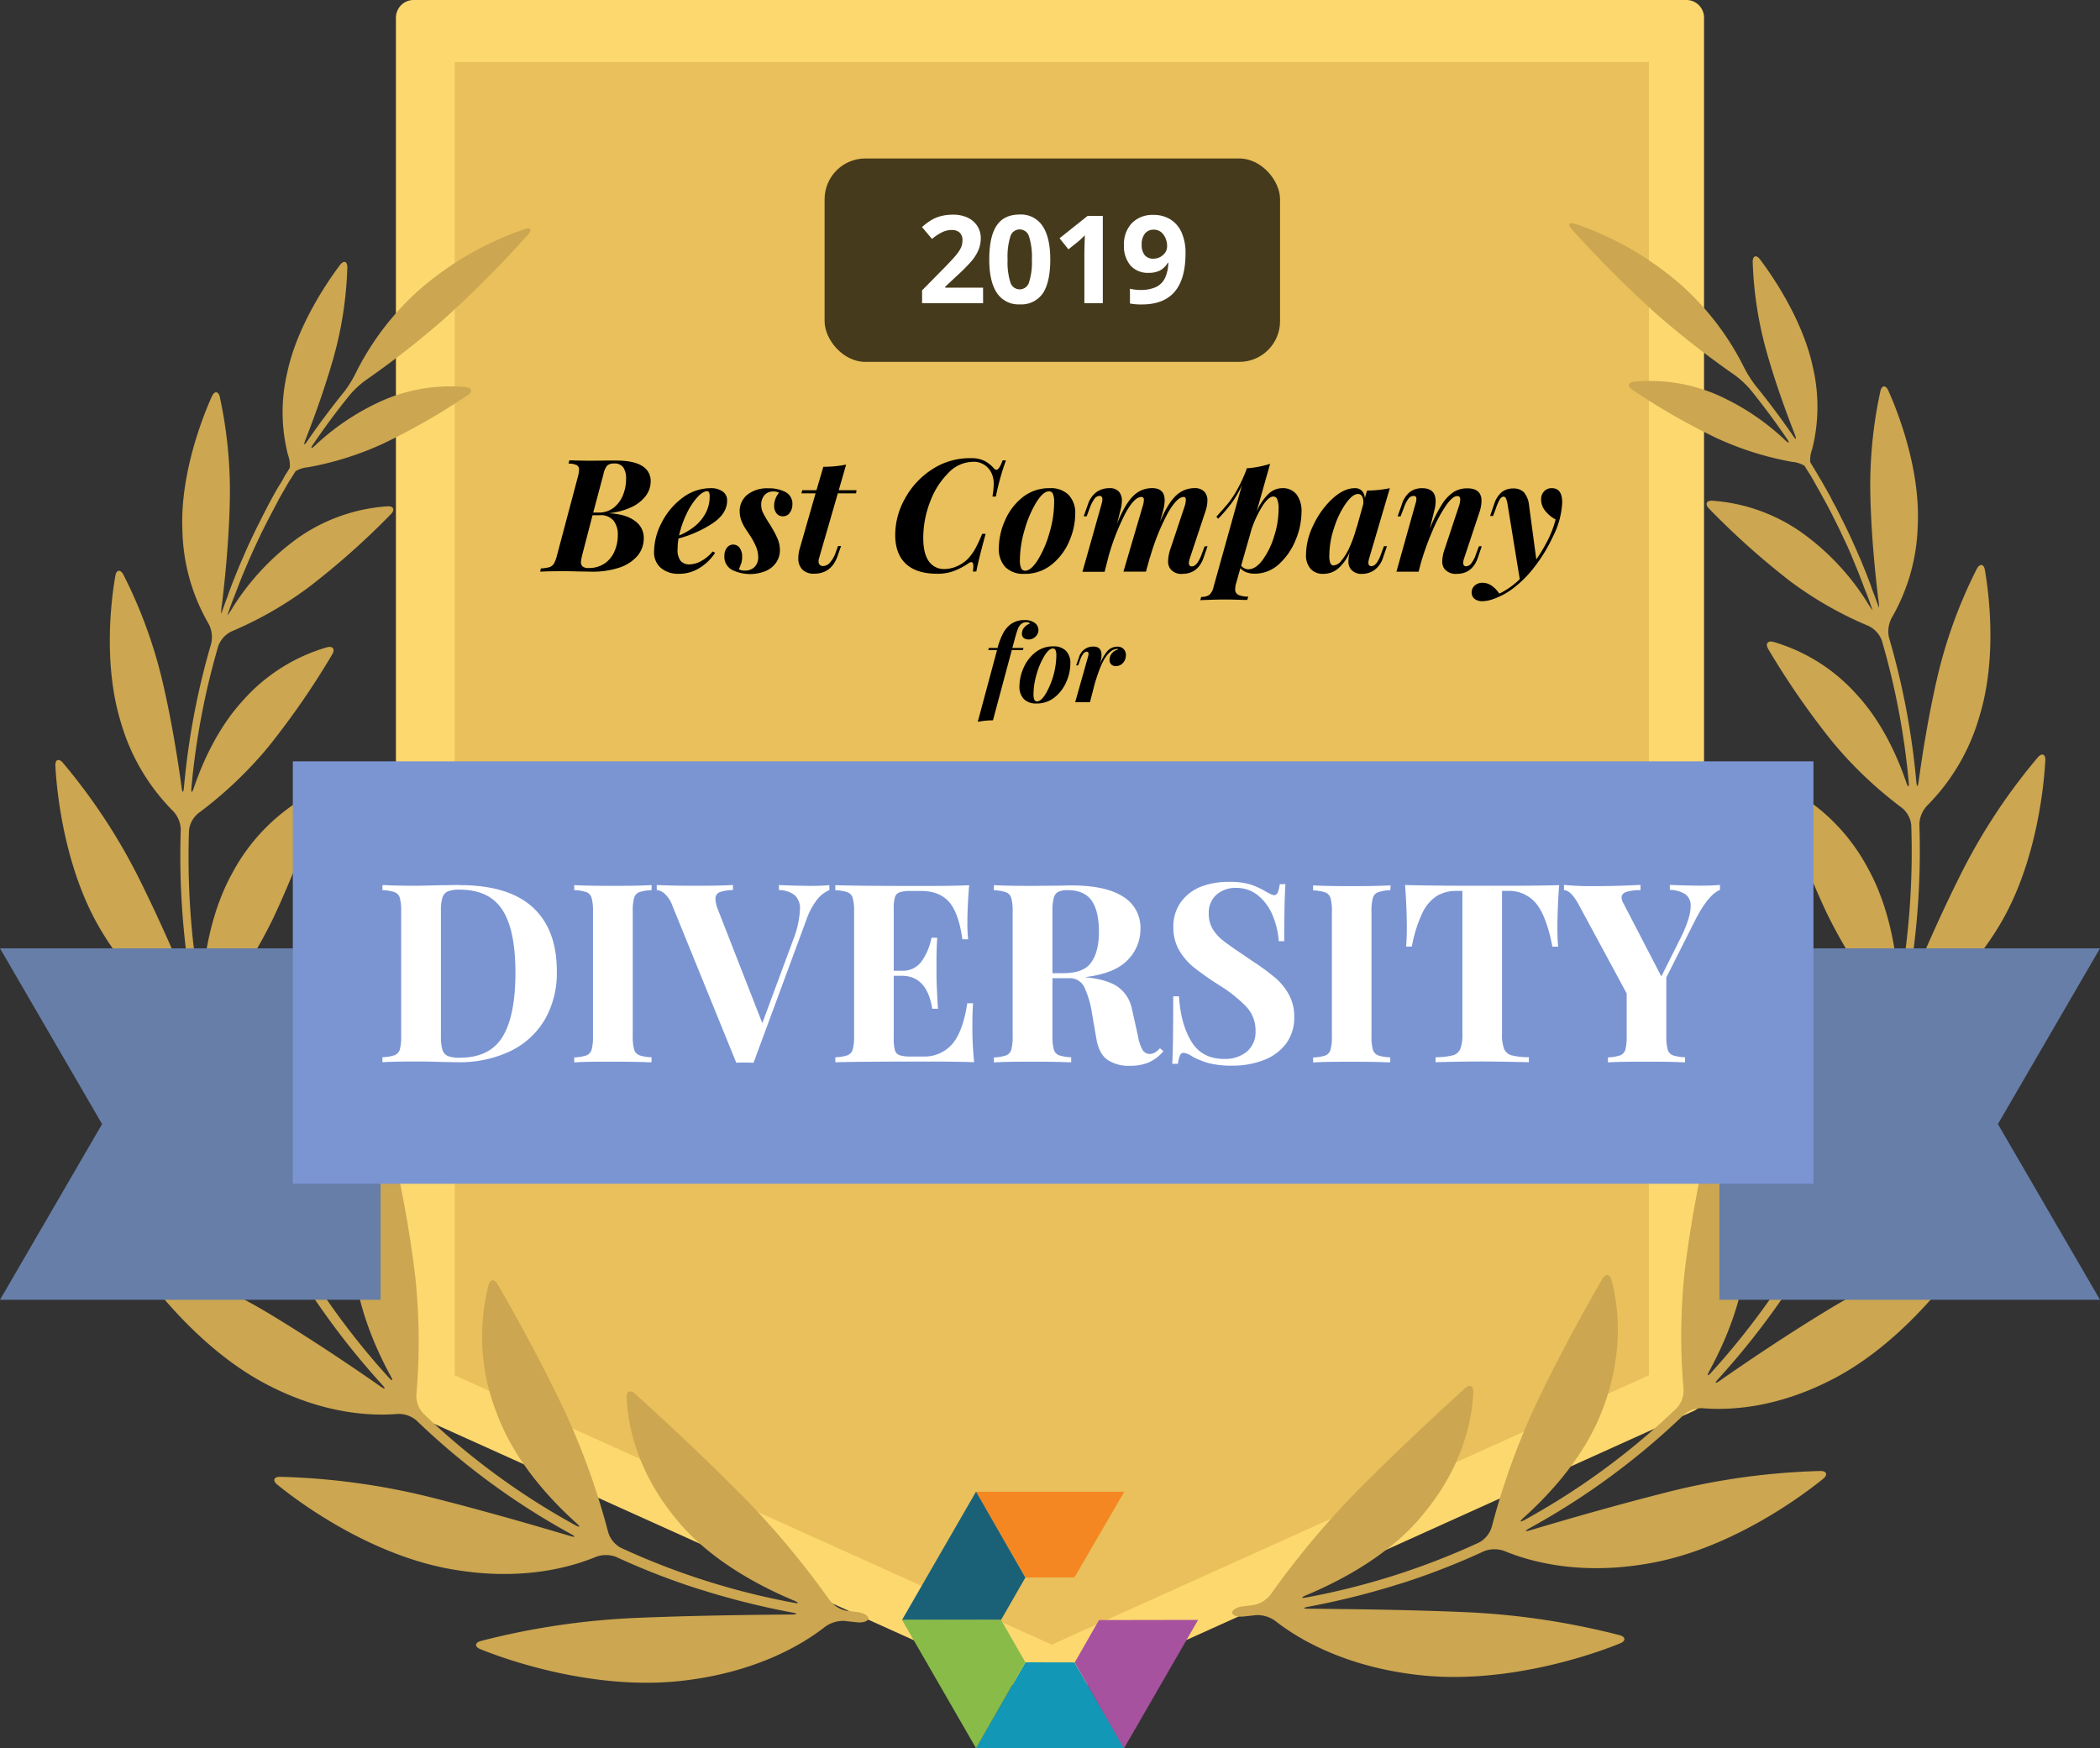 <svg id="Layer_1" data-name="Layer 1" xmlns="http://www.w3.org/2000/svg" viewBox="0 0 609.58 507.53"><rect x="0" y="0" width="609.58" height="507.53" fill="#333333" stroke="none"/><defs><style>.cls-1{fill:#fdd86f;}.cls-2{fill:#e9c05b;}.cls-3{fill:#463a1c;}.cls-4{fill:#fff;}.cls-5{fill:#cca650;}.cls-6{fill:#f58722;}.cls-7{fill:#1a6178;}.cls-8{fill:#1298b6;}.cls-9{fill:#89bb48;}.cls-10{fill:#a7529e;}.cls-11{fill:#667ea8;}.cls-12{fill:#7b95d3;}</style></defs><title>best-company-diversity-2019</title><g id="Awards-Badges"><g id="Q3-2019_071019" data-name="Q3-2019 071019"><g id="best-company-diversity-2019"><polygon id="Path" class="cls-1" points="489.47 405.03 304.78 488.35 120.11 405.03 120.11 5.12 489.47 5.12 489.47 405.03"/><path id="Shape" class="cls-1" d="M304.78,493.47a5.26,5.26,0,0,1-2.1-.46L118,409.69a5.12,5.12,0,0,1-3.07-4.6V5.12A5.14,5.14,0,0,1,120.11,0H489.52a5.12,5.12,0,0,1,5.12,5.12V405a5.15,5.15,0,0,1-3.07,4.6L306.9,493A5.35,5.35,0,0,1,304.78,493.47ZM125.21,401.73l179.57,81,179.59-81V10.24H125.21Z" transform="translate(0 0)"/><polygon class="cls-2" points="132 18 478.64 18 478.64 399.22 305.31 477.41 132 399.22 132 18"/><g id="Group-3"><rect id="Rectangle" class="cls-3" x="239.36" y="46" width="132.21" height="59.05" rx="11.83"/><path class="cls-4" d="M285.37,88H267.66V84.28L274,77.85l.77-.79c1.45-1.51,2.43-2.58,2.92-3.22A9.18,9.18,0,0,0,279,71.77a5.4,5.4,0,0,0,.38-2,2.89,2.89,0,0,0-.84-2.27,3.29,3.29,0,0,0-2.24-.74,6.42,6.42,0,0,0-2.86.67,14.43,14.43,0,0,0-2.9,1.93l-2.91-3.45a18.68,18.68,0,0,1,3.1-2.25,11.53,11.53,0,0,1,2.69-1,14.17,14.17,0,0,1,3.26-.35,9.74,9.74,0,0,1,4.19.86,6.72,6.72,0,0,1,2.82,2.43,6.45,6.45,0,0,1,1,3.57,8.74,8.74,0,0,1-.62,3.28,12.75,12.75,0,0,1-1.9,3.15l-.3.35a52.16,52.16,0,0,1-4.25,4.24l-3.26,3.06v.25h11Z" transform="translate(0 0)"/><path id="Combined-Shape" class="cls-4" d="M296,62.27a7.49,7.49,0,0,1,6.63,3.33c1.49,2.22,2.24,5.46,2.24,9.74s-.72,7.69-2.17,9.82a7.56,7.56,0,0,1-6.7,3.19,7.46,7.46,0,0,1-6.61-3.3c-1.48-2.19-2.23-5.43-2.23-9.71q0-6.7,2.17-9.89C290.74,63.33,293,62.27,296,62.27Zm0,4.33a2.79,2.79,0,0,0-2.7,2,19.49,19.49,0,0,0-.82,6.7,19.55,19.55,0,0,0,.81,6.67,2.82,2.82,0,0,0,5.41,0,19,19,0,0,0,.83-6.65,19.13,19.13,0,0,0-.84-6.7A2.81,2.81,0,0,0,296,66.6Z" transform="translate(0 0)"/><path class="cls-4" d="M320.12,88h-5.35V73.34l.05-2.41.09-2.63-.75.74c-.5.48-.87.82-1.11,1l-2.91,2.34-2.58-3.22,8.16-6.5h4.4Z" transform="translate(0 0)"/><path class="cls-4" d="M334.83,62.38a9.12,9.12,0,0,1,4.91,1.31A8.47,8.47,0,0,1,343,67.51a14.49,14.49,0,0,1,1.13,6q0,7.49-3.16,11.18t-9.54,3.69A17.09,17.09,0,0,1,328,88.1V83.81a12.59,12.59,0,0,0,3,.36,10.63,10.63,0,0,0,4.42-.79,5.53,5.53,0,0,0,2.65-2.47,10.79,10.79,0,0,0,1.06-4.66H339a5.89,5.89,0,0,1-2.32,2.29,7.3,7.3,0,0,1-3.29.66,6.67,6.67,0,0,1-5.22-2.12,8.52,8.52,0,0,1-1.9-5.9,8.82,8.82,0,0,1,2.31-6.44A8.39,8.39,0,0,1,334.83,62.38Zm.1,4.29a3.16,3.16,0,0,0-2.6,1.15,5.1,5.1,0,0,0-.93,3.29,4.56,4.56,0,0,0,.85,2.91,3.09,3.09,0,0,0,2.58,1.07A4,4,0,0,0,337.62,74a3.26,3.26,0,0,0,1.16-2.45,5.6,5.6,0,0,0-1.08-3.49A3.37,3.37,0,0,0,334.93,66.67Z" transform="translate(0 0)"/></g><path class="cls-5" d="M240.77,464.44a248.24,248.24,0,0,0-25-29.94c-13.49-13.59-26.32-25.29-31.49-29.95-1.33-1.19-2.43-.72-2.37,1.06.23,6.13,2,20.36,14.3,35.26,9.4,11.64,23.73,19.35,34.2,23.72,1.64.69,1.53,1-.19.63a211.27,211.27,0,0,1-50-15.92,7.65,7.65,0,0,1-3.68-4.53,210.4,210.4,0,0,0-12.6-35.1c-7.8-16.49-16.11-31-19.54-36.94-.91-1.53-2.12-1.42-2.58.31a60.37,60.37,0,0,0,2.44,37.34c5,13.55,15.2,24.69,23,31.7,1.33,1.18,1.17,1.44-.4.58a208.22,208.22,0,0,1-44-32.36,7.56,7.56,0,0,1-2-5.47,175.5,175.5,0,0,0-.41-35,349.56,349.56,0,0,0-7.11-38.93c-.42-1.73-1.54-2-2.55-.45a59.42,59.42,0,0,0-8.18,34.44c.63,13.34,6.13,26,10.73,34.45.87,1.53.61,1.76-.58.44a218.93,218.93,0,0,1-31.37-44.7,7.53,7.53,0,0,1-.15-5.82,165.9,165.9,0,0,0,10.39-33.06,325,325,0,0,0,4.85-39c.1-1.78-1-2.36-2.32-1.21a58.67,58.67,0,0,0-18.12,30.09c-3.41,13-2.08,26.68-.27,36.11.34,1.75,0,1.85-.69.23a228.86,228.86,0,0,1-14.53-42.92A7.42,7.42,0,0,1,62,293.93a147.5,147.5,0,0,0,17.32-27.41,290.68,290.68,0,0,0,13.57-34.65c.53-1.7-.37-2.53-2-1.73a56.06,56.06,0,0,0-23.47,23.31c-6.15,11.11-8.2,24.11-8.78,33.18-.13,1.78-.43,1.81-.74,0A226.07,226.07,0,0,1,54.87,241,7.46,7.46,0,0,1,57.66,236a117,117,0,0,0,20.13-19.08,230.71,230.71,0,0,0,18.64-26.95c.9-1.53.21-2.53-1.53-2.07a51.84,51.84,0,0,0-24.28,15.33c-7.32,7.94-11.81,18-14.32,25.38-.58,1.7-.89,1.64-.72-.14a216.11,216.11,0,0,1,7.8-41,7.7,7.7,0,0,1,4-4.26,106.82,106.82,0,0,0,22.56-13,223.72,223.72,0,0,0,23.53-20.95c1.24-1.29.79-2.39-1-2.29A51.35,51.35,0,0,0,86.71,156a72,72,0,0,0-19.16,20.35A17.56,17.56,0,0,1,66,178.65a2.06,2.06,0,0,1,.15-.48c.31-.89.61-1.76.94-2.65s.62-1.72,1-2.59l1-2.62,1-2.58c.37-.87.72-1.74,1.09-2.6l1.09-2.56L73.41,160c.38-.84.78-1.69,1.18-2.53l1.21-2.58,1.25-2.49c.43-.85.86-1.71,1.31-2.55s.86-1.65,1.3-2.47L81,144.83c.46-.82.92-1.64,1.39-2.45s.95-1.67,1.45-2.5l1.53-2.42.41-.67a8.29,8.29,0,0,1,3.62-1.15,90.48,90.48,0,0,0,21.6-6.76,190.31,190.31,0,0,0,24.77-14.18c1.53-1,1.25-2.13-.52-2.33a49.16,49.16,0,0,0-23.72,3.69,69.77,69.77,0,0,0-20,13.2c-1.3,1.21-1.53,1-.53-.44q4.92-7.23,10.51-14.14a26.88,26.88,0,0,1,4.66-4.32,256.25,256.25,0,0,0,23-18A326.63,326.63,0,0,0,153.36,68c1.19-1.33.75-2.05-.94-1.53a91.84,91.84,0,0,0-30.65,17.61,79.78,79.78,0,0,0-18.4,24A33.72,33.72,0,0,1,100,113.6q-5.67,7-10.73,14.33c-1,1.53-1.24,1.35-.59-.31,2.4-6.13,5.59-14.81,8.14-23.83a108.35,108.35,0,0,0,4-26.17c0-1.79-1-2.14-2.11-.72-3.94,5.23-12.5,17.89-15.33,31.25a49.93,49.93,0,0,0,.2,23.84,9.06,9.06,0,0,1,.55,3.79l-.43.72c-.49.79-1,1.53-1.44,2.39s-1,1.7-1.53,2.57-.94,1.61-1.38,2.41l-1.41,2.6L76.64,149c-.46.87-.89,1.75-1.33,2.63s-.83,1.64-1.23,2.46-.84,1.77-1.26,2.65-.78,1.67-1.16,2.5-.74,1.74-1.15,2.66-.74,1.68-1.09,2.52-.74,1.79-1.1,2.7-.69,1.68-1,2.52-.71,1.81-1,2.72-.63,1.7-.93,2.54l-1,2.75a1.86,1.86,0,0,1-.17.52,10.63,10.63,0,0,1,.21-2.7c.89-7.43,2-18.39,2.27-29.57a129.32,129.32,0,0,0-2.89-30.65c-.4-1.74-1.54-1.84-2.29-.22-2.94,6.52-9.3,23-8.57,39a56.36,56.36,0,0,0,7.53,26.92,8.28,8.28,0,0,1,.84,5.81,217.26,217.26,0,0,0-7.92,41.75c-.16,1.78-.45,1.78-.69,0-1.08-7.87-2.87-19.34-5.57-30.82a138.44,138.44,0,0,0-11.35-30.93c-.83-1.54-2-1.4-2.3.37C32.2,174.33,30,193,35,209.4a60,60,0,0,0,15.2,26,8.15,8.15,0,0,1,2.27,5.4,227.49,227.49,0,0,0,3.21,46.47c.3,1.77,0,1.84-.66.2-3.5-8.5-9-21.23-15.33-33.79a171.63,171.63,0,0,0-21.46-32.29c-1.16-1.34-2.25-.9-2.16.88.43,8.24,2.82,30.65,13.47,48.14,8.77,14.63,19.16,21.8,25,25a8.08,8.08,0,0,1,3.61,4.6A229.67,229.67,0,0,0,73,343.85c.73,1.63.49,1.78-.6.36-5.87-7.67-14.79-19.1-24.52-30.12A183.41,183.41,0,0,0,17.26,286.5c-1.53-1-2.42-.33-1.9,1.39,2.44,8.28,10.7,30.93,26.45,46.26,13,12.77,25.65,17.2,32.47,18.76a7.89,7.89,0,0,1,4.6,3.48,222.58,222.58,0,0,0,32,45.53c1.19,1.32,1,1.53-.46.52-8-5.6-19.93-13.64-32.28-21.11a178.92,178.92,0,0,0-37.34-16.86c-1.7-.52-2.41.44-1.4,1.92,4.83,7.09,19.52,26.27,39.15,36.06,16.31,8.25,29.8,8.57,36.79,8a7.92,7.92,0,0,1,5.53,1.87,210.67,210.67,0,0,0,44.76,32.92c1.53.86,1.53,1.12-.25.6-10.24-3.06-25.46-7.46-40.74-11.3a202.12,202.12,0,0,0-43.38-5.85c-1.79,0-2.2,1.1-.81,2.24,6.94,5.68,28,21,51.67,24.77,19.74,3.28,33.88-.88,40.84-3.76a8.38,8.38,0,0,1,5.88,0,207.19,207.19,0,0,0,20.88,8.32c1.68.57,3.06,1,3.06,1s1.4.41,3.07.94a228.07,228.07,0,0,0,24,5.87c1.75.33,1.74.58,0,.59-11.57.1-28.78.3-45.41,1a217,217,0,0,0-44.91,6.7c-1.72.49-1.8,1.65-.14,2.34,8.51,3.48,34.18,12.27,59.56,9.09,21.22-2.59,34.41-10.73,40.59-15.59a9,9,0,0,1,5.7-1.67c1.2.16,2.39.28,3.59.4,1.78.19,3.22-.35,3.22-1.15s-1.44-1.62-3.2-1.82l-3.07-.37A8.28,8.28,0,0,1,240.77,464.44Z" transform="translate(0 0)"/><path class="cls-5" d="M368.79,462.91a249.33,249.33,0,0,1,25-29.94c13.49-13.59,26.32-25.29,31.5-30,1.32-1.2,2.42-.72,2.36,1.06-.23,6.13-2,20.35-14.31,35.25C404,451,389.62,458.69,379.17,463.06c-1.66.69-1.53.95.17.63a210.84,210.84,0,0,0,50-15.93,7.63,7.63,0,0,0,3.68-4.52,210.08,210.08,0,0,1,12.6-35.1c7.8-16.49,16.11-31,19.55-36.94.9-1.53,2.11-1.43,2.57.31,1.64,5.93,4.18,19.92-2.44,37.34-5,13.55-15.2,24.69-23,31.69-1.33,1.18-1.16,1.44.4.59a209.23,209.23,0,0,0,44-32.36,7.59,7.59,0,0,0,2-5.47,176.24,176.24,0,0,1,.41-35,352.7,352.7,0,0,1,7.13-38.84c.41-1.74,1.61-2,2.54-.45a59.25,59.25,0,0,1,8.17,34.44c-.63,13.34-6.13,26-10.73,34.45-.85,1.53-.61,1.76.59.44a219.28,219.28,0,0,0,31.36-44.7,7.53,7.53,0,0,0,.15-5.82,167.21,167.21,0,0,1-10.39-33.06A325.11,325.11,0,0,1,513,275.83c-.11-1.78,1-2.36,2.33-1.21a58.67,58.67,0,0,1,18.12,30c3.43,13,2.1,26.69.29,36.12-.34,1.74,0,1.85.69.23A229.62,229.62,0,0,0,548.94,298a7.48,7.48,0,0,0-1.38-5.64A147.5,147.5,0,0,1,530.24,265a292.48,292.48,0,0,1-13.56-34.66c-.54-1.7.37-2.52,2-1.73a56.14,56.14,0,0,1,23.47,23.32c6.22,11.16,8.27,24.15,8.86,33.18.1,1.78.41,1.81.72,0a225.38,225.38,0,0,0,3.06-45.6,7.38,7.38,0,0,0-2.79-5.07,117.47,117.47,0,0,1-20.08-19.09,231.82,231.82,0,0,1-18.64-26.94c-.9-1.54-.21-2.53,1.54-2.07A51.91,51.91,0,0,1,539,201.66c7.33,7.94,11.8,18,14.32,25.38.58,1.7.89,1.64.72-.14a216,216,0,0,0-7.8-41,7.63,7.63,0,0,0-4-4.26,107,107,0,0,1-22.7-13,224.12,224.12,0,0,1-23.45-21c-1.26-1.29-.81-2.4,1-2.29a51.35,51.35,0,0,1,25.72,9.11A71.75,71.75,0,0,1,542,174.83a20.74,20.74,0,0,0,1.53,2.29,1.58,1.58,0,0,0-.15-.48c-.31-.89-.61-1.76-.93-2.65s-.63-1.72-1-2.59-.65-1.75-1-2.62l-1-2.58c-.35-.87-.72-1.75-1.07-2.6L537.32,161l-1.14-2.59c-.39-.85-.79-1.69-1.19-2.53s-.79-1.72-1.22-2.58-.81-1.65-1.24-2.5l-1.29-2.54c-.43-.83-.87-1.66-1.32-2.47l-1.38-2.53-1.38-2.45-1.41-2.5-1.53-2.42-.41-.68a8.45,8.45,0,0,0-3.62-1.14,90.34,90.34,0,0,1-21.6-6.76,192.64,192.64,0,0,1-24.77-14.18c-1.53-1-1.26-2.13.52-2.33a49.07,49.07,0,0,1,23.82,3.69,69.47,69.47,0,0,1,19.93,13.2c1.3,1.21,1.53,1,.53-.45q-4.92-7.22-10.51-14.13a27.07,27.07,0,0,0-4.69-4.32,259.52,259.52,0,0,1-23-18,330.52,330.52,0,0,1-24.21-24.31c-1.19-1.34-.75-2.06.95-1.53a91.78,91.78,0,0,1,30.66,17.61,79.75,79.75,0,0,1,18.39,24,33.89,33.89,0,0,0,3.42,5.42q5.68,7,10.73,14.34c1,1.53,1.24,1.34.6-.31-2.41-6.13-5.59-14.81-8.14-23.84a108.77,108.77,0,0,1-4.05-26.16c0-1.79,1.05-2.15,2.12-.72,3.94,5.22,12.51,17.89,15.33,31.25a50.18,50.18,0,0,1-.19,23.84,8.84,8.84,0,0,0-.56,3.78l.43.72,1.44,2.39c.5.85,1,1.71,1.53,2.58l1.36,2.41c.48.87,1,1.73,1.41,2.6s.88,1.63,1.31,2.44.89,1.75,1.33,2.64.83,1.64,1.23,2.45l1.27,2.65,1.15,2.5c.4.89.8,1.78,1.18,2.67s.73,1.67,1.09,2.51l1.1,2.7c.35.83.68,1.68,1,2.53s.71,1.8,1,2.71.63,1.7.94,2.54l1,2.75.19.52a12.85,12.85,0,0,0-.23-2.7c-.89-7.43-2-18.39-2.27-29.57a128.85,128.85,0,0,1,2.9-30.65c.4-1.74,1.53-1.84,2.28-.22,2.94,6.52,9.31,23,8.57,39a56.32,56.32,0,0,1-7.51,26.93,8.27,8.27,0,0,0-.84,5.81,218.65,218.65,0,0,1,7.92,41.75c.15,1.78.44,1.78.69,0,1.07-7.88,2.88-19.34,5.56-30.82a139.23,139.23,0,0,1,11.36-30.94c.85-1.53,2-1.39,2.3.37,1.27,7.28,3.51,25.92-1.53,42.35a60,60,0,0,1-15.21,26.06,8.25,8.25,0,0,0-2.27,5.4,227.49,227.49,0,0,1-3.2,46.47c-.31,1.76,0,1.84.66.2,3.49-8.51,9-21.23,15.4-33.8a171.14,171.14,0,0,1,21.54-32.28c1.17-1.35,2.25-.9,2.16.87-.43,8.25-2.82,30.66-13.47,48.15-8.77,14.62-19.15,21.8-25,25a8.06,8.06,0,0,0-3.6,4.6,230.4,230.4,0,0,1-14.86,43.82c-.73,1.63-.49,1.78.6.35,5.87-7.66,14.79-19.1,24.53-30.12a183.38,183.38,0,0,1,30.65-27.59c1.53-1,2.42-.32,1.9,1.4-2.51,8.21-10.82,30.91-26.53,46.18-13,12.77-25.64,17.2-32.47,18.76a7.92,7.92,0,0,0-4.67,3.48,221.92,221.92,0,0,1-32,45.53c-1.19,1.31-1,1.53.46.52,8-5.6,19.93-13.64,32.28-21.11a178.92,178.92,0,0,1,37.34-16.86c1.72-.52,2.41.44,1.41,1.92-4.84,7.09-19.51,26.27-39.16,36.06-16.31,8.25-29.8,8.57-36.79,8a8,8,0,0,0-5.53,1.87,211.17,211.17,0,0,1-44.76,32.92c-1.53.86-1.46,1.12.24.6,10.24-3.06,25.46-7.46,40.75-11.3A202.29,202.29,0,0,1,528.45,427c1.78,0,2.19,1.1.81,2.24-7,5.68-28,21-51.68,24.77-19.75,3.28-33.86-.88-40.84-3.76a8.35,8.35,0,0,0-5.87,0A208.8,208.8,0,0,1,410,458.58c-1.69.57-3.07,1-3.07,1s-1.39.41-3.06.94a227.29,227.29,0,0,1-24,5.87c-1.76.33-1.75.58,0,.59,11.57.1,28.79.29,45.42,1a217.16,217.16,0,0,1,44.91,6.7c1.71.49,1.79,1.65.14,2.34-8.51,3.48-34.19,12.27-59.55,9.09-21.23-2.59-34.43-10.73-40.61-15.59a8.92,8.92,0,0,0-5.7-1.67c-1.2.16-2.39.28-3.59.4-1.78.19-3.22-.35-3.22-1.15s1.44-1.62,3.22-1.82l3.07-.37A8.17,8.17,0,0,0,368.79,462.91Z" transform="translate(0 0)"/><polygon id="Fill-1" class="cls-6" points="283.28 433.03 297.69 457.93 311.89 457.89 326.35 433.03 283.28 433.03"/><polygon id="Fill-2" class="cls-7" points="283.32 433 261.8 470.3 290.57 470.25 297.64 457.94 283.32 433"/><polygon id="Fill-3" class="cls-8" points="283.28 507.44 326.35 507.44 311.89 482.57 297.69 482.54 283.28 507.44"/><polygon id="Fill-4" class="cls-9" points="283.32 507.47 297.64 482.53 290.57 470.22 261.8 470.17 283.32 507.47"/><polygon id="Fill-5" class="cls-10" points="319.01 470.28 311.96 482.59 326.26 507.53 347.78 470.23 319.01 470.28"/><polygon class="cls-11" points="77.91 275.29 0 275.29 29.63 326.3 0 377.31 110.47 377.31 110.47 340.25 110.47 275.29 77.91 275.29"/><polygon class="cls-11" points="609.58 275.29 531.67 275.29 499.11 275.29 499.11 340.25 499.11 377.31 609.58 377.31 579.95 326.3 609.58 275.29"/><polygon class="cls-12" points="526.4 343.62 526.4 274.73 526.4 270.14 526.4 265.54 526.4 221 85 221 85 265.54 85 270.14 85 274.73 85 343.62 111.38 343.62 114.46 343.62 117.56 343.62 493.85 343.62 496.93 343.62 500.02 343.62 526.4 343.62"/><path class="cls-4" d="M133.43,256.94q14.16,0,21.2,6.43t7,18.69a26.93,26.93,0,0,1-3.44,13.83,23.34,23.34,0,0,1-9.95,9.19,34.12,34.12,0,0,1-15.5,3.26l-4.5-.07-2.79-.09c-1.18,0-2.14-.05-2.89-.05h-1.55q-6.63,0-10,.21v-1.45a12.35,12.35,0,0,0,3.52-.58,2.53,2.53,0,0,0,1.53-1.67,14.52,14.52,0,0,0,.39-4v-36a14.52,14.52,0,0,0-.39-4,2.51,2.51,0,0,0-1.53-1.67,12.35,12.35,0,0,0-3.52-.58v-1.46l.61,0q2.67.16,7.11.18H122l6.36-.15c1.93,0,3.45-.06,4.57-.07Zm-.07,1.31a8.61,8.61,0,0,0-3.38.51,2.87,2.87,0,0,0-1.56,1.81,13.31,13.31,0,0,0-.43,3.92v36.3a13.22,13.22,0,0,0,.43,3.92,2.86,2.86,0,0,0,1.56,1.82,8.84,8.84,0,0,0,3.45.51q8.79,0,12.49-6.14t3.7-18.55q0-12.41-3.81-18.26T133.36,258.25Z" transform="translate(0 0)"/><path class="cls-4" d="M189.12,258.4a12.21,12.21,0,0,0-3.56.58,2.51,2.51,0,0,0-1.49,1.67,13.22,13.22,0,0,0-.4,3.63v36.37a14.43,14.43,0,0,0,.4,4,2.53,2.53,0,0,0,1.49,1.67,12.21,12.21,0,0,0,3.56.58v1.45l-1.08,0c-2.51-.11-5.8-.16-9.89-.16h-2.64q-5.79,0-8.83.21v-1.45a12.43,12.43,0,0,0,3.53-.58,2.52,2.52,0,0,0,1.52-1.67,13.33,13.33,0,0,0,.4-3.63V264.64a14.05,14.05,0,0,0-.4-4,2.5,2.5,0,0,0-1.52-1.67,12.43,12.43,0,0,0-3.53-.58v-1.46l1.15.06q3.36.15,9.24.16h1.08c4.7,0,8.35-.07,11-.22Z" transform="translate(0 0)"/><path class="cls-4" d="M234.38,257.16h.84c2.23,0,4.06-.07,5.52-.22v1.46a8.53,8.53,0,0,0-3.56,2.75,20.19,20.19,0,0,0-3.12,5.89l-15.32,41.45-.32,0c-.47,0-1.11-.05-1.91-.05h-.89c-.83,0-1.46,0-1.89.07L195.22,263a8.94,8.94,0,0,0-2.18-3.48,4,4,0,0,0-2.4-1.16v-1.46l.94.05c2.43.1,5.33.16,8.72.17h2.46q6.66,0,10-.22v1.46a12.16,12.16,0,0,0-3.92.65,2,2,0,0,0-1.16,2,9.35,9.35,0,0,0,.75,3.11L221.28,297l8.93-24.1a28,28,0,0,0,2-8.86,5.19,5.19,0,0,0-1.56-4.21,7.45,7.45,0,0,0-4.54-1.45v-1.46c3,.13,5.71.21,8.24.22Z" transform="translate(0 0)"/><path class="cls-4" d="M282.26,297.31a97.83,97.83,0,0,0,.51,11l-1.14,0q-3.84-.14-10.74-.16h-4.74q-15.84,0-23.67.21v-1.45a12.35,12.35,0,0,0,3.52-.58,2.5,2.5,0,0,0,1.52-1.67,14.05,14.05,0,0,0,.4-4v-36a14.05,14.05,0,0,0-.4-4A2.48,2.48,0,0,0,246,259a12.35,12.35,0,0,0-3.52-.58v-1.46l2.34.06q7.08.15,19.16.16h4.59q8.78,0,12.75-.22-.46,5.6-.51,10.07v.68a41.48,41.48,0,0,0,.22,4.94h-1.67q-1.1-7.77-3.92-10.89t-8-3.13h-3a10.33,10.33,0,0,0-3.27.37,2.16,2.16,0,0,0-1.38,1.41,11.4,11.4,0,0,0-.36,3.38v18h2.32a6.68,6.68,0,0,0,5.84-2.83,17.55,17.55,0,0,0,2.8-6.75h1.67c-.15,2-.22,4.31-.22,6.82v3.49c0,2.47.15,5.9.44,10.31h-1.67q-1.53-9.58-8.86-9.58h-2.32v18.29a11.45,11.45,0,0,0,.36,3.38,2.16,2.16,0,0,0,1.38,1.41,10.7,10.7,0,0,0,3.27.36H268a10.64,10.64,0,0,0,8.32-3.52q3.15-3.51,4.46-11.94h1.67C282.34,292.81,282.26,294.84,282.26,297.31Z" transform="translate(0 0)"/><path class="cls-4" d="M288.51,256.94l1.22.07q3.61.15,9.81.15l8.06-.07c1,0,2.08-.07,3.34-.07q10,0,15.06,3.26a10.5,10.5,0,0,1,5.05,9.37,12.69,12.69,0,0,1-3.77,9.07q-3.78,3.93-12.49,4.94,6.52.58,9.73,2.83a10.36,10.36,0,0,1,4.05,6.38l1.75,7.85a12.45,12.45,0,0,0,1.35,4.07,2.43,2.43,0,0,0,2.14,1.16,3.39,3.39,0,0,0,1.49-.44,6.51,6.51,0,0,0,1.41-1.23l1,.87a12,12,0,0,1-4.21,3.23,13.68,13.68,0,0,1-5.45,1,11,11,0,0,1-6.64-1.78q-2.32-1.69-3.09-5.69L317,294.26a27.92,27.92,0,0,0-2.29-7.8,4.68,4.68,0,0,0-4.47-2.51H305.5v16.7a14.52,14.52,0,0,0,.39,4,2.55,2.55,0,0,0,1.49,1.67,12.21,12.21,0,0,0,3.56.58v1.45l-1.08,0c-2.5-.11-5.8-.16-9.88-.16h-2.65c-3.85,0-6.8.1-8.82.21v-1.45a12.42,12.42,0,0,0,3.52-.58,2.5,2.5,0,0,0,1.52-1.67,14.05,14.05,0,0,0,.4-4v-36a14.05,14.05,0,0,0-.4-4A2.48,2.48,0,0,0,292,259a12.42,12.42,0,0,0-3.52-.58ZM310,258.4a6.24,6.24,0,0,0-2.87.5,2.81,2.81,0,0,0-1.27,1.82,14.13,14.13,0,0,0-.36,3.55V282.5h3.12q6,0,8.16-3.16c1.48-2.1,2.22-5.07,2.22-8.89s-.7-7-2.11-9S313.19,258.4,310,258.4Z" transform="translate(0 0)"/><path class="cls-4" d="M356.9,256a20,20,0,0,1,6,.73,22.37,22.37,0,0,1,4.58,2.1c.53.29,1,.53,1.41.73a2.61,2.61,0,0,0,1,.29,1.13,1.13,0,0,0,1-.76,8.59,8.59,0,0,0,.58-2.44h1.67l-.06.84q-.3,5-.3,15.72H371.2a24,24,0,0,0-1.78-7.48,14.47,14.47,0,0,0-4.21-5.77,9.75,9.75,0,0,0-6.35-2.22,8.31,8.31,0,0,0-5.78,2,6.93,6.93,0,0,0-2.21,5.41,8.69,8.69,0,0,0,1.09,4.43A12.38,12.38,0,0,0,355,273l.43.35q2,1.5,5.59,3.9l2.33,1.6,1,.66a64.82,64.82,0,0,1,5.77,4.28,17.58,17.58,0,0,1,4,4.9,13.1,13.1,0,0,1,1.56,6.49,12.54,12.54,0,0,1-2.4,7.81,14.53,14.53,0,0,1-6.49,4.75,24.88,24.88,0,0,1-9.12,1.6,26.59,26.59,0,0,1-6.75-.72,22.26,22.26,0,0,1-4.93-2,5.33,5.33,0,0,0-2.47-1,1.11,1.11,0,0,0-1,.76,9,9,0,0,0-.58,2.43h-1.67l.05-.8q.24-5,.24-18.8h1.67q.51,8.13,3.63,13.18t9.58,5a9.83,9.83,0,0,0,6.47-2.1,7.4,7.4,0,0,0,2.54-6,10,10,0,0,0-2.62-7,40.1,40.1,0,0,0-7.79-6.22l-.48-.31a84.44,84.44,0,0,1-7-4.94,17.89,17.89,0,0,1-4.29-5,13,13,0,0,1-1.67-6.64,12.07,12.07,0,0,1,2.22-7.37,13.07,13.07,0,0,1,5.92-4.47A22,22,0,0,1,356.9,256Z" transform="translate(0 0)"/><path class="cls-4" d="M403.58,258.4A12.21,12.21,0,0,0,400,259a2.51,2.51,0,0,0-1.49,1.67,14.43,14.43,0,0,0-.4,4v36a14.43,14.43,0,0,0,.4,4,2.53,2.53,0,0,0,1.49,1.67,12.21,12.21,0,0,0,3.56.58v1.45l-1.08,0q-3.76-.17-9.88-.16H390q-5.79,0-8.83.21v-1.45a12.43,12.43,0,0,0,3.53-.58,2.52,2.52,0,0,0,1.52-1.67,14.05,14.05,0,0,0,.4-4v-36a14.05,14.05,0,0,0-.4-4,2.5,2.5,0,0,0-1.52-1.67,12.43,12.43,0,0,0-3.53-.58v-1.46l1.15.06q3.36.15,9.24.16h1.09q7,0,11-.22Z" transform="translate(0 0)"/><path class="cls-4" d="M452.58,256.94q-.46,6.45-.5,11.61v.74c0,2.27.08,4.11.22,5.51h-1.67q-1.74-8.93-4.75-12.56a10.14,10.14,0,0,0-8.24-3.63H436v41.46a11.7,11.7,0,0,0,.61,4.43,3.33,3.33,0,0,0,2.18,1.85,20.71,20.71,0,0,0,5,.54v1.45l-4.71-.1q-4.9-.09-8.08-.11h-1.68q-4.53,0-12.61.21v-1.45a20.68,20.68,0,0,0,5-.54,3.31,3.31,0,0,0,2.18-1.85,11.7,11.7,0,0,0,.61-4.43V258.61h-1.59a10.89,10.89,0,0,0-5.92,1.53,12,12,0,0,0-4.17,5,39.87,39.87,0,0,0-3,9.62h-1.67c.14-1.4.22-3.24.22-5.51q0-5.44-.51-12.35l1.54.05q6.45.17,19.53.17h7.8Q447.48,257.12,452.58,256.94Z" transform="translate(0 0)"/><path class="cls-4" d="M492.91,257.09h.84c2.22,0,4.06-.07,5.51-.22v1.45q-3.33,1.38-7,8.42l-8.57,17v16.92a14.05,14.05,0,0,0,.4,4,2.5,2.5,0,0,0,1.49,1.67,12.13,12.13,0,0,0,3.55.58v1.45l-.67,0q-3.15-.15-8.18-.18H478q-7.77,0-11.25.21v-1.45a12.35,12.35,0,0,0,3.52-.58,2.53,2.53,0,0,0,1.53-1.67,14.52,14.52,0,0,0,.39-4V288.38l-14-25.92q-2.25-4.06-4.21-4.06v-1.53a80.34,80.34,0,0,0,8.57.36q6.75,0,13.65-.36v1.53a13.58,13.58,0,0,0-4,.47c-1,.31-1.49.88-1.49,1.7a3.23,3.23,0,0,0,.39,1.37l11.15,21.5,5.67-11.32.42-.87c1.6-3.41,2.41-6.12,2.41-8.14a4,4,0,0,0-1.56-3.55,8.52,8.52,0,0,0-4.47-1.24v-1.45q4.44.19,8.24.22Z" transform="translate(0 0)"/><path d="M165.26,133.64l.92,0c1.53.06,3.53.1,6,.1l3.88-.05.65,0c.49,0,1.08,0,1.78,0h.35c3.41,0,5.93.53,7.58,1.58a5,5,0,0,1,2.46,4.45,7,7,0,0,1-1.53,4.35,11.08,11.08,0,0,1-4.31,3.26,20.08,20.08,0,0,1-6.43,1.65q5,.22,7.62,2.19a5.91,5.91,0,0,1,2.64,4.92,7.93,7.93,0,0,1-1.91,5.36,11.78,11.78,0,0,1-5.32,3.36,24.41,24.41,0,0,1-7.78,1.14l-2.64-.05c-1.57,0-3.07-.08-4.49-.09h-1.85q-3.88,0-6.07.14L157,165a10.26,10.26,0,0,0,2.47-.36,2.39,2.39,0,0,0,1.3-1,9.07,9.07,0,0,0,.85-2.2l6.1-22.94a9.61,9.61,0,0,0,.37-2.19,1.39,1.39,0,0,0-.66-1.27,5.09,5.09,0,0,0-2.4-.46ZM174,149.56h-2L169,161.1l-.11.49a8.69,8.69,0,0,0-.25,1.56,1.62,1.62,0,0,0,.5,1.3,2.59,2.59,0,0,0,1.69.44,8.15,8.15,0,0,0,4.61-1.28,8,8,0,0,0,2.89-3.47,11.69,11.69,0,0,0,1-4.88,6.38,6.38,0,0,0-1.25-4.15A4.85,4.85,0,0,0,174,149.56Zm4.2-15a2.64,2.64,0,0,0-2,.64,5.66,5.66,0,0,0-1,2.33l-3,11.26h1.6a6.89,6.89,0,0,0,4.27-1.36,8.62,8.62,0,0,0,2.73-3.63,12.35,12.35,0,0,0,.94-4.81,5.73,5.73,0,0,0-.8-3.29A3.08,3.08,0,0,0,178.22,134.55Z" transform="translate(0 0)"/><path d="M206.32,141.71a5.74,5.74,0,0,1,3.42.94,3.07,3.07,0,0,1,1.32,2.67c0,2.52-1.41,4.73-4.24,6.61a33.64,33.64,0,0,1-9.86,4.38,18.12,18.12,0,0,0-.27,3.1,5.14,5.14,0,0,0,.89,3.42,3.32,3.32,0,0,0,2.62,1,7.33,7.33,0,0,0,3.2-.89,11.34,11.34,0,0,0,3.46-2.85l.73.36a14.36,14.36,0,0,1-4.4,4.34,11.21,11.21,0,0,1-6.18,1.78,7.73,7.73,0,0,1-5.15-1.69,5.87,5.87,0,0,1-2-4.75,18.58,18.58,0,0,1,2.19-8.39,20.46,20.46,0,0,1,6-7.19A13.54,13.54,0,0,1,206.32,141.71Zm-1,.87c-.88,0-1.88.62-3,1.87a20.16,20.16,0,0,0-3.1,4.86,28.86,28.86,0,0,0-2.1,6.13,18.15,18.15,0,0,0,5-3.05,12.43,12.43,0,0,0,2.87-3.77,10,10,0,0,0,1-4.53,2.68,2.68,0,0,0-.18-1.19A.59.59,0,0,0,205.31,142.58Z" transform="translate(0 0)"/><path d="M214.48,165.3a4.29,4.29,0,0,0,1.78.32,3.73,3.73,0,0,0,2.78-1.05,3.89,3.89,0,0,0,1.05-2.88,8,8,0,0,0-.63-3,21.22,21.22,0,0,0-1.67-3.12l-1.32-2h0a12,12,0,0,1-1.33-2.62,7.86,7.86,0,0,1-.43-2.49,6.06,6.06,0,0,1,2.21-4.84,9.2,9.2,0,0,1,6.09-1.87,10.24,10.24,0,0,1,5,1.08,3.8,3.8,0,0,1,2,3.67,4,4,0,0,1-.73,2.32,2.36,2.36,0,0,1-2.06,1.05,2.22,2.22,0,0,1-1.82-.86,3.41,3.41,0,0,1-.68-2.19,5.31,5.31,0,0,1,.41-2.12,5.92,5.92,0,0,1,1-1.67,3.08,3.08,0,0,0-1.6-.36,3.31,3.31,0,0,0-2.57,1,4.28,4.28,0,0,0-1,2.85,5.14,5.14,0,0,0,.48,2.24,31.82,31.82,0,0,0,1.62,2.83l.64,1,.43.72a26.25,26.25,0,0,1,1.65,3.24,8.39,8.39,0,0,1,.61,3.11,6.32,6.32,0,0,1-1.05,3.58,7.06,7.06,0,0,1-3,2.48,11.93,11.93,0,0,1-9.93-.34,4.32,4.32,0,0,1-2.14-4,3.93,3.93,0,0,1,.68-2.32,2.3,2.3,0,0,1,3.77,0,4.35,4.35,0,0,1,.71,2.56,6.61,6.61,0,0,1-.23,1.8C215,163.89,214.79,164.54,214.48,165.3Z" transform="translate(0 0)"/><path d="M237.75,162.06a3.19,3.19,0,0,0-.14.91,1.32,1.32,0,0,0,.37,1,1.38,1.38,0,0,0,1,.34,2.71,2.71,0,0,0,1.94-1,8.59,8.59,0,0,0,1.66-2.94l.69-1.87h.87l-.92,2.64q-1.77,5.38-6.84,5.39a4.66,4.66,0,0,1-3.49-1.21,4.56,4.56,0,0,1-1.16-3.31,9.64,9.64,0,0,1,.41-2.74l4.6-16.06h-4.1l.23-.91H237l2-6.8a33.91,33.91,0,0,0,6.61-.63l-2.14,7.43h5.16l-.14.91h-5.29Z" transform="translate(0 0)"/><path d="M292,133.64a72,72,0,0,0-2.92,10.49h-1a20.89,20.89,0,0,0,.37-3.6,6.93,6.93,0,0,0-.78-3.47,5.61,5.61,0,0,0-5.38-3,10,10,0,0,0-7,3.22,23.11,23.11,0,0,0-5.29,8.35,29,29,0,0,0-2,10.51c0,3,.54,5.27,1.61,6.78a5.29,5.29,0,0,0,4.54,2.26,9.23,9.23,0,0,0,3.61-.8,10,10,0,0,0,3.24-2.21,15.5,15.5,0,0,0,2.07-2.85l.28-.52a41.86,41.86,0,0,0,1.75-3.84h1l-.65,2.42q-1.59,6-2.05,8.53h-1a11.85,11.85,0,0,0,.14-1.55c0-.79-.2-1.19-.6-1.19a1.71,1.71,0,0,0-.91.41,20.32,20.32,0,0,1-4.19,2.19,13.6,13.6,0,0,1-4.75.78q-6.1,0-9.17-2.92t-3.06-8.4a21.67,21.67,0,0,1,2.86-10.56,23.4,23.4,0,0,1,7.87-8.44A19.93,19.93,0,0,1,281.77,133a8.77,8.77,0,0,1,4,.78,9.58,9.58,0,0,1,2.47,1.88l.29.31a1,1,0,0,0,.68.41c.55,0,1.16-.92,1.83-2.74Z" transform="translate(0 0)"/><path d="M304.72,141.71a7.36,7.36,0,0,1,5.47,1.94,7.61,7.61,0,0,1,1.92,5.59,20.09,20.09,0,0,1-1.71,7.8,17.3,17.3,0,0,1-5.07,6.8,12.27,12.27,0,0,1-8,2.74,7.37,7.37,0,0,1-5.48-1.94,7.67,7.67,0,0,1-1.91-5.59,20,20,0,0,1,1.71-7.8,17.37,17.37,0,0,1,5.06-6.8A12.31,12.31,0,0,1,304.72,141.71Zm-.23.92q-1.69,0-3.7,3.23a32.41,32.41,0,0,0-3.37,7.94,31.5,31.5,0,0,0-1.37,8.76,5.67,5.67,0,0,0,.36,2.37,1.24,1.24,0,0,0,1.19.73q1.69,0,3.67-3.14a31.07,31.07,0,0,0,3.36-7.83,31.66,31.66,0,0,0,1.36-8.87,6,6,0,0,0-.36-2.49A1.19,1.19,0,0,0,304.49,142.63Z" transform="translate(0 0)"/><path d="M350.52,158.55l-1.14,3.33q-1.65,4.69-6.16,4.7a3.92,3.92,0,0,1-3.65-1.65,3.75,3.75,0,0,1-.5-2.05,11.72,11.72,0,0,1,.68-3.56L343.86,147a6.91,6.91,0,0,0,.36-1.83c0-.61-.21-.91-.64-.91q-1.86,0-4.49,4.49a65.28,65.28,0,0,0-5.27,13.07v-.14l-1.18,4.25h-6.53L331.68,147a7,7,0,0,0,.36-1.88c0-.57-.24-.86-.73-.86q-2.06,0-4.63,4.74a66.81,66.81,0,0,0-4.86,12.37v0l-1.18,4.61h-6.43l5.56-19.71a4.94,4.94,0,0,0,.23-1.32c0-.64-.27-1-.82-1a1.87,1.87,0,0,0-1.48.84,11.5,11.5,0,0,0-1.4,2.76l-.86,2.33h-.87l1.23-3.47a7.16,7.16,0,0,1,2.53-3.6,6.34,6.34,0,0,1,3.63-1.1,3.56,3.56,0,0,1,2.83,1,3.89,3.89,0,0,1,.87,2.64,11,11,0,0,1-.41,2.74l-1,3.92q2.24-5.57,4.59-7.93a7.6,7.6,0,0,1,5.63-2.38c2.4,0,3.61,1.19,3.61,3.56a13.87,13.87,0,0,1-.55,3.33l-.82,2.92q2.28-5.43,4.63-7.62a7.69,7.69,0,0,1,5.4-2.19,3.74,3.74,0,0,1,2.83,1,3.62,3.62,0,0,1,.91,2.6,9.63,9.63,0,0,1-.5,2.93l-4.61,13.86a4.91,4.91,0,0,0-.27,1.32q0,1,.87,1,1.49,0,2.77-3.32l.92-2.47Z" transform="translate(0 0)"/><path d="M368.68,134.64l-3.93,13.92a15.89,15.89,0,0,1,3.47-5.2,5.76,5.76,0,0,1,3.92-1.65,5.05,5.05,0,0,1,4.22,1.81,8.2,8.2,0,0,1,1.44,5.22,21.38,21.38,0,0,1-1.67,7.91,19,19,0,0,1-4.76,7,10.27,10.27,0,0,1-7.21,2.88,6.78,6.78,0,0,1-2.37-.41,4.09,4.09,0,0,1-1.74-1.19l-1.23,4.38a6.18,6.18,0,0,0-.27,1.64,1.74,1.74,0,0,0,.91,1.73,7,7,0,0,0,2.87.51l-.27.95-1.05,0-4-.11-1.16,0h-1q-1.5,0-6.43.18l.27-.95a3.76,3.76,0,0,0,2.38-.6,4.35,4.35,0,0,0,1.18-2.23l8.26-29.61a29,29,0,0,1-2.92,5.09,42,42,0,0,1-4,4.67l-.51-.59.71-.78c1-1.13,1.9-2.15,2.62-3a27.84,27.84,0,0,0,2.67-4,42.68,42.68,0,0,0,2.67-5.72l.14-.55A28.9,28.9,0,0,0,368.68,134.64Zm.95,9.49c-.91,0-1.94.88-3.1,2.65a32.31,32.31,0,0,0-3.19,6.7l-3.06,10.72a2.64,2.64,0,0,0,2.1,1.05q2.14,0,4.17-2.76a22.93,22.93,0,0,0,3.31-6.84,26,26,0,0,0,1.28-7.73,7.75,7.75,0,0,0-.39-3A1.21,1.21,0,0,0,369.63,144.13Z" transform="translate(0 0)"/><path d="M403.44,141.71l-6,20.35a4.82,4.82,0,0,0-.23,1.28c0,.67.29,1,.87,1,1.06,0,2-1.2,2.83-3.6l.82-2.19h.87l-1.14,3.33a7,7,0,0,1-2.54,3.62,6.17,6.17,0,0,1-3.49,1.08,3.85,3.85,0,0,1-3.37-1.42,3.61,3.61,0,0,1-.64-2.28,10.49,10.49,0,0,1,.41-2.69,13.1,13.1,0,0,1-3.44,4.88,6.61,6.61,0,0,1-4.18,1.51,4.8,4.8,0,0,1-3.81-1.49,6.08,6.08,0,0,1-1.3-4.13,19.9,19.9,0,0,1,2.17-8.59,24.41,24.41,0,0,1,5.5-7.6q3.33-3.06,6.52-3.06a2.75,2.75,0,0,1,2,.73,3.35,3.35,0,0,1,.89,2.19l.64-2.23A33.16,33.16,0,0,0,403.44,141.71Zm-9.26,1.69q-1.56,0-3.54,2.78a26.23,26.23,0,0,0-3.37,7,25.74,25.74,0,0,0-1.4,8.12,5.65,5.65,0,0,0,.3,2.17,1,1,0,0,0,1,.66,3.21,3.21,0,0,0,2.21-1.39,16.79,16.79,0,0,0,2.42-4,36.14,36.14,0,0,0,2.12-6.23l-.23,1.09,2-7.16a3.7,3.7,0,0,0,.05-.68,3.2,3.2,0,0,0-.39-1.74A1.31,1.31,0,0,0,394.18,143.4Z" transform="translate(0 0)"/><path d="M430.12,158.55,429,161.88q-1.64,4.69-6.11,4.7a4.23,4.23,0,0,1-3.65-1.51,3.74,3.74,0,0,1-.59-2.14,11,11,0,0,1,.61-3.26L423.46,147a6.49,6.49,0,0,0,.41-2c0-.7-.28-1-.86-1-.91,0-2,.93-3.31,2.79a42.4,42.4,0,0,0-3.9,7.32,79.74,79.74,0,0,0-3.42,9.56l-.59,2.28h-6.44l5.52-19.71a4.5,4.5,0,0,0,.28-1.46c0-.55-.26-.82-.78-.82a1.93,1.93,0,0,0-1.53.8,9.51,9.51,0,0,0-1.28,2.5l-1,2.63h-.87l1.23-3.47a7.33,7.33,0,0,1,2.33-3.6,5.75,5.75,0,0,1,3.55-1.1q3.93,0,3.93,3.74a10,10,0,0,1-.37,2.65L415,153.62a41.72,41.72,0,0,1,3.58-7.23,11.58,11.58,0,0,1,3.47-3.63,7.45,7.45,0,0,1,3.9-1q4.1,0,4.1,3.65a10.79,10.79,0,0,1-.59,3.24L425,162.06a4.51,4.51,0,0,0-.27,1.32c0,.64.28,1,.86,1a2,2,0,0,0,1.44-.78,8.73,8.73,0,0,0,1.44-2.82l.82-2.19Z" transform="translate(0 0)"/><path d="M450.47,141.71c2,0,3,1.39,3,4.15a24,24,0,0,1-2.64,9.79,45.81,45.81,0,0,1-6.35,10.1,31.83,31.83,0,0,1-5.13,4.93,20.37,20.37,0,0,1-5.31,3l-.46.16a9.23,9.23,0,0,1-3.24.68,3.52,3.52,0,0,1-2.3-.68,2.3,2.3,0,0,1-.85-1.87,2.62,2.62,0,0,1,.89-2,3.29,3.29,0,0,1,2.26-.8c1.8,0,3.42,1.05,4.88,3.15a22.51,22.51,0,0,0,5.93-4.2l-3.55-21.8a6.6,6.6,0,0,0-.48-1.72.81.81,0,0,0-.71-.43q-.5,0-1,.69a14.2,14.2,0,0,0-1.18,2.69l-.83,2.23h-.86l1.14-3.33a7.61,7.61,0,0,1,2.3-3.65,5.34,5.34,0,0,1,3.31-1,4.14,4.14,0,0,1,3.06,1.1,6.83,6.83,0,0,1,1.5,3.83l2.1,15.65a44.81,44.81,0,0,0,3.47-5.86,29.19,29.19,0,0,0,2.14-5.73,9.47,9.47,0,0,1-3.06-2.55,5.18,5.18,0,0,1-1.14-3.33,3.08,3.08,0,0,1,.83-2.26A2.93,2.93,0,0,1,450.47,141.71Z" transform="translate(0 0)"/><path d="M297.38,180a4.83,4.83,0,0,1,2.95.79,2.56,2.56,0,0,1,.26,4,2.66,2.66,0,0,1-2,.83,2.22,2.22,0,0,1-1.43-.43,1.5,1.5,0,0,1-.52-1.22,2.8,2.8,0,0,1,.64-1.79,3.94,3.94,0,0,1,1.71-1.19,1.13,1.13,0,0,0-.43-.29,1.7,1.7,0,0,0-.61-.1,2.36,2.36,0,0,0-1.61.61,3.81,3.81,0,0,0-.94,1.55c-.22.58-.46,1.35-.73,2.33l-.82,3h3.25l-.18.61H293.7l-5.47,20.4a23,23,0,0,0-4.41.43l5.6-20.83h-2.56l.18-.61h2.53a20,20,0,0,1,1.52-4.09,8.11,8.11,0,0,1,2-2.57A6.52,6.52,0,0,1,297.38,180Z" transform="translate(0 0)"/><path d="M305.78,187.63a4.88,4.88,0,0,1,3.65,1.3,5.07,5.07,0,0,1,1.27,3.72,13.37,13.37,0,0,1-1.14,5.2,11.43,11.43,0,0,1-3.37,4.53,8.16,8.16,0,0,1-5.34,1.83,4.91,4.91,0,0,1-3.65-1.29,5.11,5.11,0,0,1-1.28-3.73,13.37,13.37,0,0,1,1.14-5.2,11.63,11.63,0,0,1,3.38-4.53A8.16,8.16,0,0,1,305.78,187.63Zm-.15.61c-.75,0-1.58.72-2.47,2.16a21.52,21.52,0,0,0-2.25,5.29,20.92,20.92,0,0,0-.91,5.84,3.79,3.79,0,0,0,.24,1.58.83.83,0,0,0,.79.49c.75,0,1.57-.7,2.45-2.1a23.06,23.06,0,0,0,3.15-11.13,4,4,0,0,0-.24-1.66A.82.82,0,0,0,305.63,188.24Z" transform="translate(0 0)"/><path d="M324.57,188.39a.26.26,0,0,1-.11,0l-.07,0a.63.63,0,0,0-.21,0c-1,0-2.09.75-3.17,2.25s-2.16,4.18-3.28,8l-1.34,5.2H312.1l3.71-13.14a2.86,2.86,0,0,0,.16-.94c0-.38-.17-.58-.49-.58a1.33,1.33,0,0,0-1,.55,6.64,6.64,0,0,0-.95,1.86l-.57,1.55h-.58l.82-2.31a4.2,4.2,0,0,1,4.2-3.14c1.56,0,2.34.82,2.34,2.47a6.6,6.6,0,0,1-.25,1.79l-.24,1a12.26,12.26,0,0,1,2.3-4.06,3.82,3.82,0,0,1,2.81-1.17,2.38,2.38,0,0,1,1.81.69,2.44,2.44,0,0,1,.65,1.78,3.24,3.24,0,0,1-.83,2.23,2.66,2.66,0,0,1-2.06.93,1.89,1.89,0,0,1-1.36-.47,1.79,1.79,0,0,1-.49-1.35,2.93,2.93,0,0,1,.73-1.94,3.2,3.2,0,0,1,1.56-1l.23-.07Z" transform="translate(0 0)"/></g></g></g></svg>